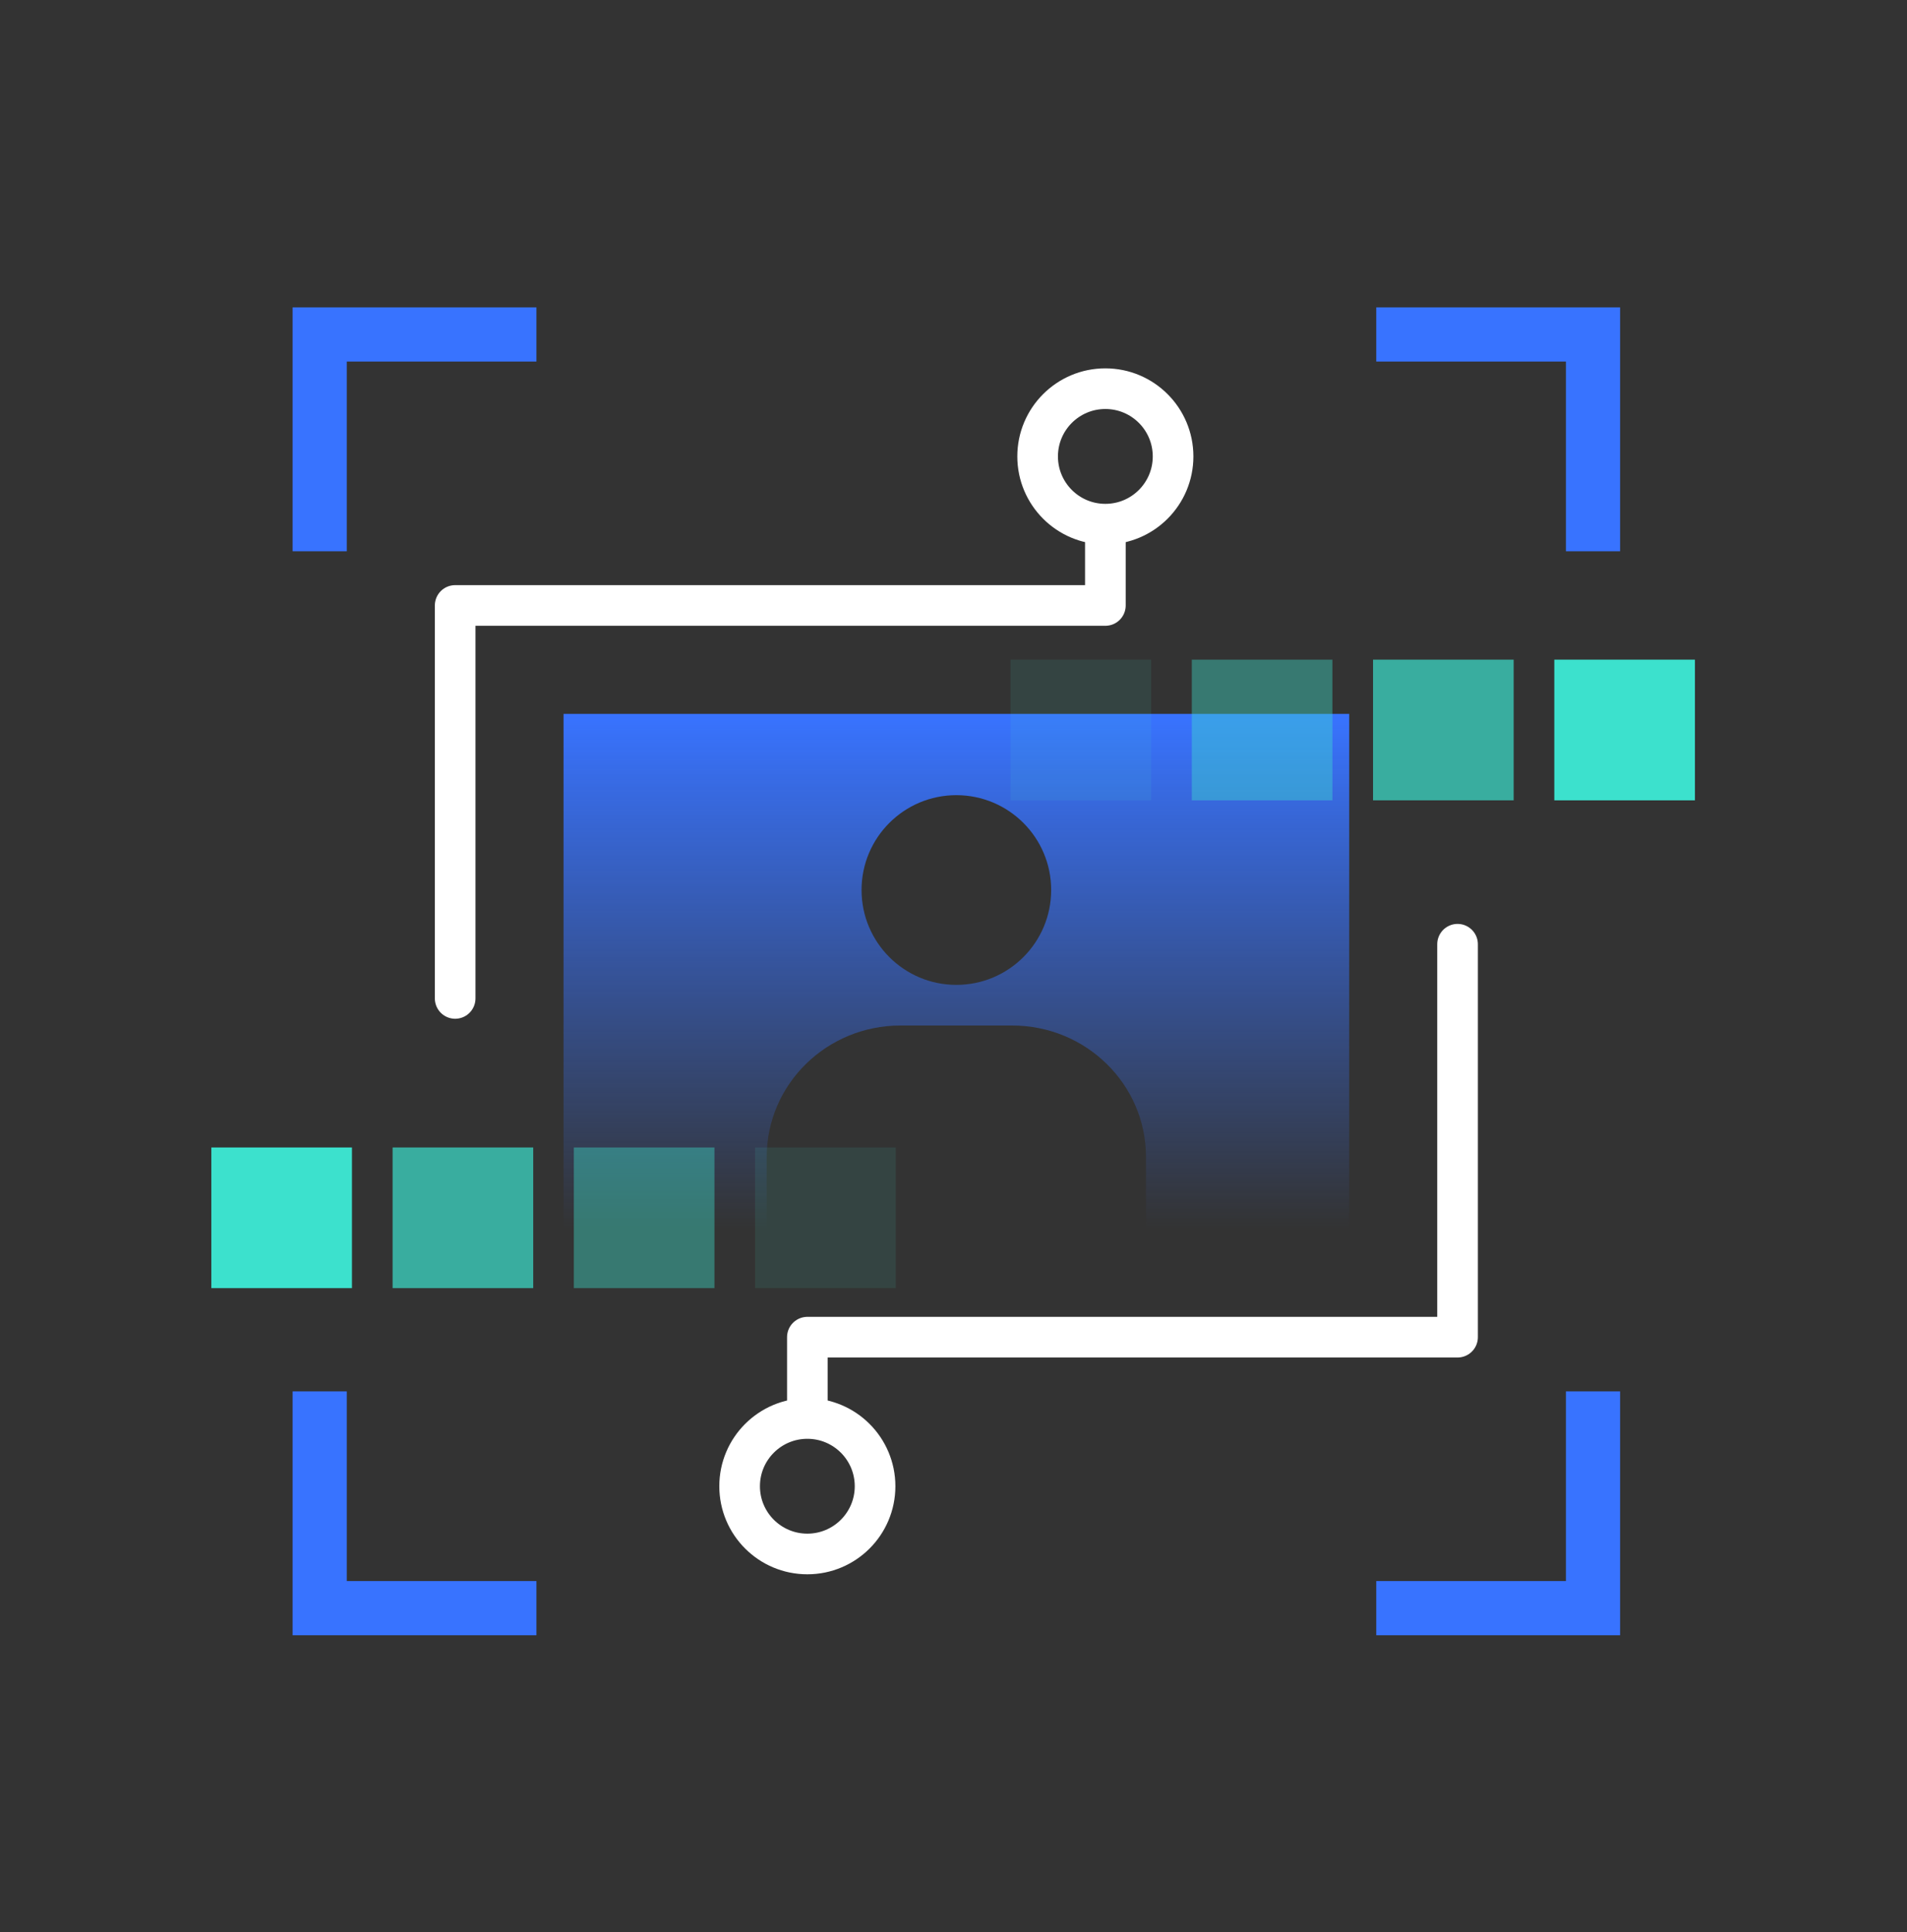 <svg width="78" height="79" viewBox="0 0 78 79" fill="none" xmlns="http://www.w3.org/2000/svg">
<rect x="0" y="0" width="78" height="79" fill="#333333" stroke="none"/>
<path fill-rule="evenodd" clip-rule="evenodd" d="M55.185 29.19H23.05V50.244H31.36V47.307C31.36 44.339 33.809 41.933 36.832 41.933H41.401C44.423 41.933 46.873 44.339 46.873 47.307L46.874 50.244H55.185V29.19ZM39.117 40.271C41.259 40.271 42.995 38.534 42.995 36.392C42.995 34.25 41.259 32.514 39.117 32.514C36.975 32.514 35.239 34.25 35.239 36.392C35.239 38.534 36.975 40.271 39.117 40.271Z" fill="url(#paint0_linear_481_2174)"/>
<path d="M18.617 40.825V24.757H45.212V21.71" stroke="white" stroke-width="1.662" stroke-linecap="round" stroke-linejoin="round"/>
<path d="M59.617 38.609V54.676H33.023V57.724" stroke="white" stroke-width="1.662" stroke-linecap="round" stroke-linejoin="round"/>
<path fill-rule="evenodd" clip-rule="evenodd" d="M45.211 21.433C43.681 21.433 42.441 20.193 42.441 18.663C42.441 17.133 43.681 15.893 45.211 15.893C46.741 15.893 47.981 17.133 47.981 18.663C47.981 20.193 46.741 21.433 45.211 21.433Z" stroke="white" stroke-width="1.662"/>
<path fill-rule="evenodd" clip-rule="evenodd" d="M33.022 63.541C31.492 63.541 30.252 62.301 30.252 60.771C30.252 59.241 31.492 58.001 33.022 58.001C34.552 58.001 35.792 59.241 35.792 60.771C35.792 62.301 34.552 63.541 33.022 63.541Z" stroke="white" stroke-width="1.662"/>
<path d="M13.076 56.893V65.757H21.941" stroke="#3873FF" stroke-width="2.216"/>
<path d="M65.157 56.893V65.757H56.292" stroke="#3873FF" stroke-width="2.216"/>
<path d="M13.076 22.541V13.676H21.941" stroke="#3873FF" stroke-width="2.216"/>
<path d="M65.157 22.541V13.676H56.292" stroke="#3873FF" stroke-width="2.216"/>
<rect opacity="0.1" x="41.333" y="32.725" width="5.752" height="5.752" transform="rotate(-90 41.333 32.725)" fill="#3CE1CD"/>
<rect opacity="0.4" x="48.747" y="32.725" width="5.752" height="5.752" transform="rotate(-90 48.747 32.725)" fill="#3CE1CD"/>
<rect opacity="0.7" x="56.16" y="32.725" width="5.752" height="5.752" transform="rotate(-90 56.16 32.725)" fill="#3CE1CD"/>
<rect x="63.574" y="32.725" width="5.752" height="5.752" transform="rotate(-90 63.574 32.725)" fill="#3CE1CD"/>
<rect opacity="0.1" x="36.637" y="46.919" width="5.752" height="5.752" transform="rotate(90 36.637 46.919)" fill="#3CE1CD"/>
<rect opacity="0.4" x="29.223" y="46.919" width="5.752" height="5.752" transform="rotate(90 29.223 46.919)" fill="#3CE1CD"/>
<rect opacity="0.7" x="21.81" y="46.919" width="5.752" height="5.752" transform="rotate(90 21.81 46.919)" fill="#3CE1CD"/>
<rect x="14.396" y="46.919" width="5.752" height="5.752" transform="rotate(90 14.396 46.919)" fill="#3CE1CD"/>
<defs>
<linearGradient id="paint0_linear_481_2174" x1="39.117" y1="29.19" x2="39.117" y2="50.244" gradientUnits="userSpaceOnUse">
<stop stop-color="#3873FF"/>
<stop offset="1" stop-color="#3873FF" stop-opacity="0"/>
</linearGradient>
</defs>
</svg>
